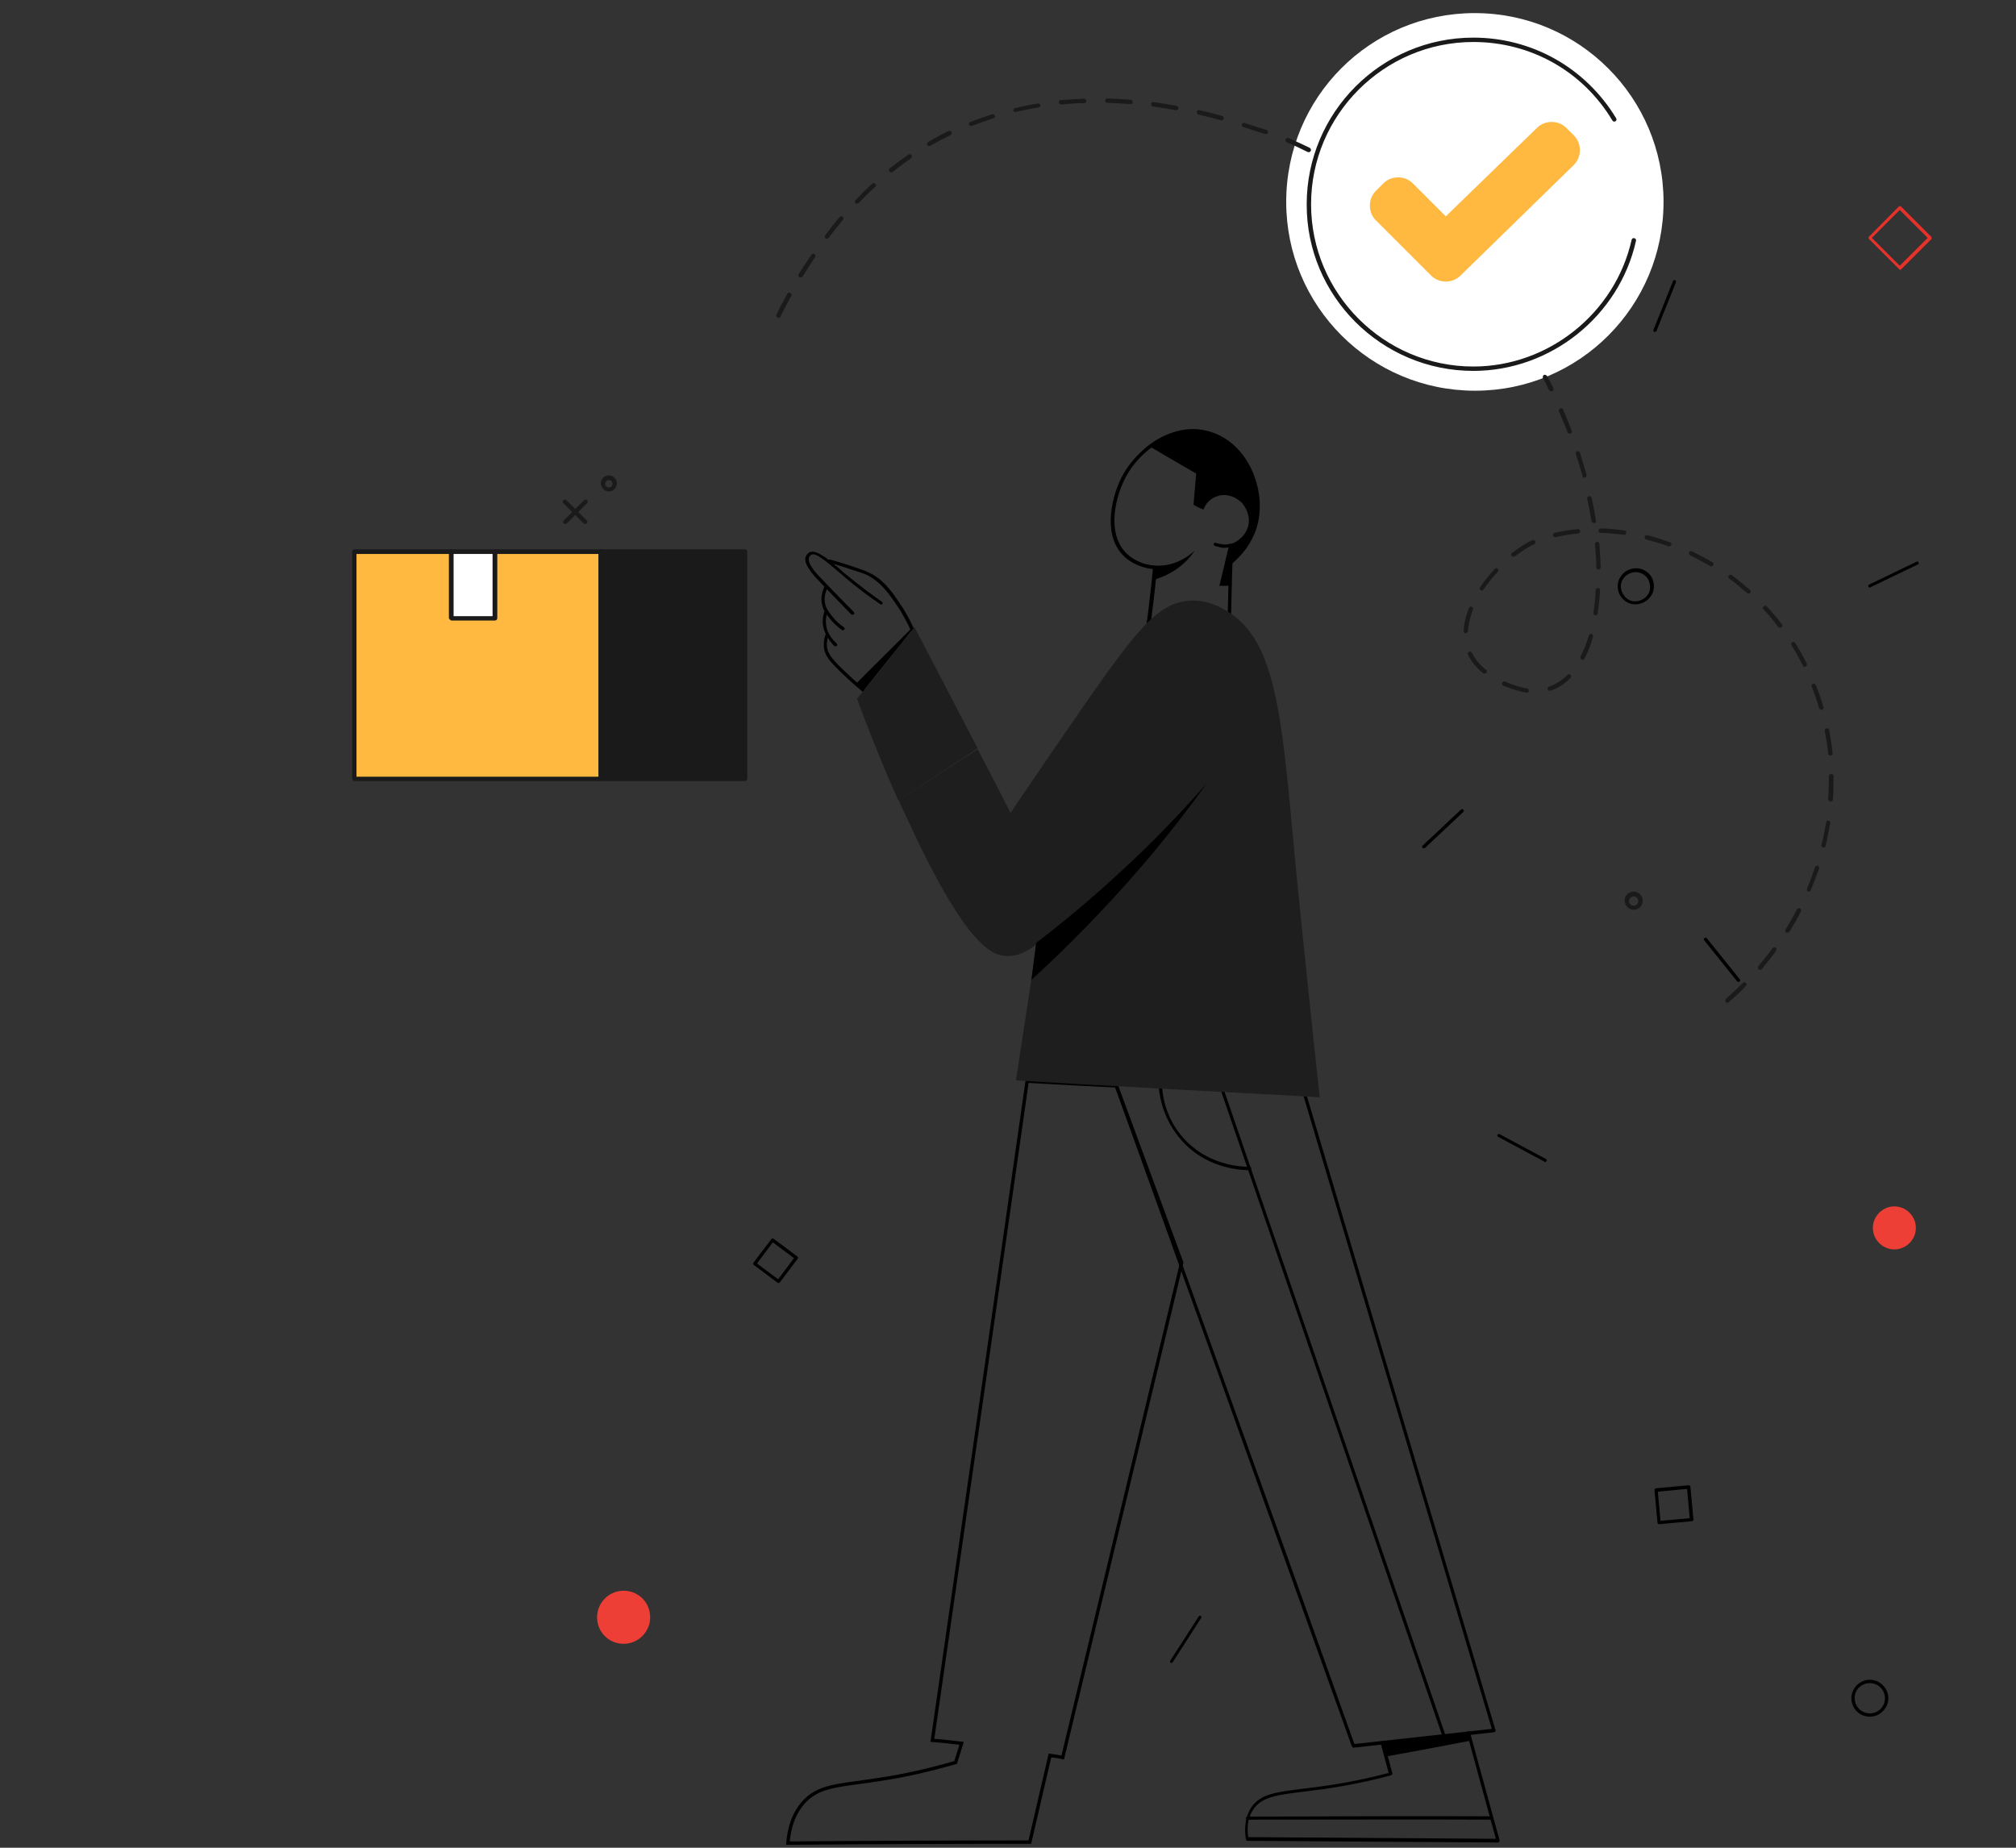 <?xml version="1.0" encoding="utf-8"?>
<!-- Generator: Adobe Illustrator 28.2.0, SVG Export Plug-In . SVG Version: 6.00 Build 0)  -->
<svg version="1.1" id="Layer_1" xmlns="http://www.w3.org/2000/svg" xmlns:xlink="http://www.w3.org/1999/xlink" x="0px" y="0px"
	 viewBox="0 0 600 550" style="enable-background:new 0 0 600 550;" xml:space="preserve">
<rect x="0" y="0" width="600" height="550" fill="#333333" stroke="none"/>
<style type="text/css">
	.st0{fill:#EE3F36;}
	.st1{fill:#E6322A;}
	.st2{fill:none;stroke:#000000;}
	.st3{fill:#1E1E1E;}
	.st4{fill:#FFB840;}
	.st5{fill:#1A1A1A;}
	.st6{fill:#FFFFFF;}
</style>
<g id="Bg-Elements" transform="translate(0.5 0.5)">
	<g id="background" transform="translate(0 12)">
		<g id="background_1_">
			<path id="Shape" d="M550.5,493c0-3,2.5-5.5,5.5-5.5s5.5,2.5,5.5,5.5s-2.5,5.5-5.5,5.5C552.9,498.5,550.5,496,550.5,493z
				 M551.5,493c0,2.5,2,4.5,4.5,4.5s4.5-2,4.5-4.5s-2-4.5-4.5-4.5S551.4,490.5,551.5,493z"/>
			<path id="Shape_00000080888926311952344540000010446972151395710852_" d="M483.8,166.8c-1.2-0.7-2.2-1.8-2.6-3.2l0,0
				c-0.4-1.4-0.3-2.9,0.4-4.1c0.7-1.2,1.8-2.2,3.2-2.6c2.9-0.9,5.9,0.7,6.7,3.5c0.4,1.4,0.3,2.9-0.4,4.1c-0.7,1.2-1.8,2.2-3.2,2.6
				c-0.6,0.2-1.1,0.3-1.6,0.3C485.4,167.4,484.6,167.2,483.8,166.8z M485,158c-1.1,0.4-2.1,1.1-2.6,2.1c-0.6,1-0.6,2.2-0.3,3.3l0,0
				c0.4,1.1,1.1,2,2.1,2.6s2.2,0.6,3.3,0.3c1.1-0.4,2.1-1.1,2.6-2.1c0.6-1,0.6-2.2,0.3-3.3c-0.5-1.9-2.2-3.1-4.1-3.1
				C485.9,157.8,485.5,157.9,485,158z"/>
			<path id="Oval" class="st0" d="M193,468.9c0-4.4-3.5-7.9-7.9-7.9s-7.9,3.6-7.9,7.9c0,4.4,3.5,7.9,7.9,7.9
				C189.4,476.8,193,473.3,193,468.9z"/>
			<path id="Oval_00000052811807424998778040000002649760104705460154_" class="st0" d="M569.7,353c0-3.5-2.9-6.4-6.4-6.4
				s-6.4,2.9-6.4,6.4s2.9,6.4,6.4,6.4S569.7,356.5,569.7,353z"/>
			<path id="Shape_00000088853367515869716620000010746476884362012831_" class="st1" d="M564.7,67.6l-9-9c0,0-0.1-0.2-0.1-0.3
				s0-0.2,0.1-0.3l8.9-9c0.2-0.2,0.5-0.2,0.7,0l9,9c0,0,0.1,0.2,0.1,0.3c0,0.2-0.1,0.3-0.1,0.4l-9,9c0,0-0.2,0.1-0.3,0.1
				C564.8,67.8,564.7,67.8,564.7,67.6z M564.9,50l-8.3,8.3l8.3,8.3l8.3-8.3L564.9,50z"/>
			<path id="Shape_00000101781632962149905020000009992787592024090527_" d="M492.8,440.7l-0.9-9.7c0-0.2,0.2-0.5,0.5-0.5l9.7-0.9
				c0.2,0,0.5,0.2,0.5,0.5l0.9,9.7c0,0,0,0.2-0.1,0.3c0,0.1-0.2,0.2-0.3,0.2l-9.8,0.9l0,0C493,441.2,492.8,441,492.8,440.7z
				 M501.6,430.7l-8.7,0.8l0.8,8.7l8.7-0.8L501.6,430.7z"/>
			<path id="Shape_00000065067167421209392450000002483963876869588885_" d="M230.9,369.3l-7.1-5.3c-0.2-0.1-0.2-0.4-0.1-0.6
				l5.4-7.1c0.1-0.2,0.4-0.2,0.6-0.1l7.1,5.3c0.1,0,0.2,0.2,0.2,0.3s0,0.3-0.1,0.4l-5.3,7c-0.1,0.1-0.2,0.2-0.4,0.2l0,0
				C231.1,369.4,230.9,369.4,230.9,369.3z M229.5,357.3l-4.7,6.3l6.3,4.7l4.7-6.3L229.5,357.3z"/>
			<path id="Path_00000069358862521652593980000012941106801623350166_" d="M516.5,279.6l-9.8-12.2c-0.2-0.2-0.1-0.5,0.1-0.7
				c0.2-0.2,0.5-0.1,0.7,0.1l9.8,12.2c0.2,0.2,0.1,0.5-0.1,0.7c-0.1,0-0.2,0.1-0.3,0.1C516.7,279.8,516.6,279.7,516.5,279.6z"/>
			<path id="Path_00000065069058084171367180000013389578258066582958_" d="M555.6,162.1c-0.1-0.2-0.1-0.5,0.2-0.6l14.1-6.8
				c0.2-0.1,0.5-0.1,0.6,0.2c0.1,0.2,0.1,0.5-0.2,0.6l-14.1,6.8c-0.1,0.1-0.1,0.1-0.2,0.1C555.8,162.4,555.6,162.4,555.6,162.1z"/>
			<path id="Path_00000039812732595074443620000001388287608912959411_" d="M491.9,86.3c-0.3-0.1-0.4-0.3-0.3-0.6l5.8-14.5
				c0.1-0.3,0.3-0.4,0.6-0.3c0.3,0.1,0.4,0.3,0.3,0.6L492.5,86c-0.1,0.2-0.3,0.3-0.5,0.3C491.9,86.3,491.8,86.3,491.9,86.3z"/>
			<path id="Path_00000075863958863991781430000014652680317644791484_" d="M417.9,24.6c-0.2-0.2-0.2-0.5,0-0.7l11.1-11
				c0.2-0.2,0.5-0.2,0.7,0c0.2,0.2,0.2,0.5,0,0.7l-11.1,11c0,0-0.2,0.1-0.3,0.1S418.1,24.6,417.9,24.6z"/>
			<path id="Path_00000164499897545349272280000005492808039206955697_" d="M422.9,239.9c-0.2-0.2-0.2-0.5,0-0.7l11.4-10.7
				c0.2-0.2,0.5-0.2,0.7,0c0.2,0.2,0.2,0.5,0,0.7l-11.4,10.7c0,0-0.2,0.1-0.3,0.1S423.1,240,422.9,239.9z"/>
			<path id="Path_00000183218802944171454640000013165113270476721084_" d="M347.9,482.4c-0.2-0.1-0.2-0.4-0.1-0.6l8.5-13.2
				c0.1-0.2,0.4-0.2,0.6-0.1c0.2,0.1,0.2,0.4,0.1,0.6l-8.5,13.2c-0.1,0.1-0.3,0.2-0.4,0.2C348.1,482.5,347.9,482.5,347.9,482.4z"/>
			<path id="Path_00000103231720585150018310000013483813687047967676_" d="M459.2,333.3l-13.8-7.4c-0.3-0.1-0.3-0.3-0.2-0.6
				c0.1-0.3,0.3-0.3,0.6-0.2l13.8,7.4c0.3,0.1,0.3,0.3,0.2,0.6c-0.2,0.2-0.3,0.3-0.5,0.3C459.2,333.4,459.1,333.4,459.2,333.3z"/>
		</g>
	</g>
	<g id="general_1_" transform="translate(128 0)">
		<g id="general">
			<g id="hand" transform="translate(174.918 163.368)">
				<path id="Path_00000027598145641287530770000006059520201188521348_" d="M-52.6,23.8c-1.7-1.1-3.1-2.5-4.3-4.1
					c-0.8-1.1-1.5-2-1.8-3.4c-0.6-2.1,0-4.1,0.6-5.4c0.1-0.3,0.3-0.4,0.6-0.3s0.4,0.3,0.3,0.6c-0.5,1.1-1.1,2.9-0.6,4.8
					c0.2,1.1,0.8,1.9,1.6,3c1.1,1.5,2.4,2.8,4,3.9c0.2,0.1,0.2,0.4,0.1,0.6C-52.2,23.6-52.4,23.7-52.6,23.8
					C-52.6,23.7-52.7,23.7-52.6,23.8z"/>
				<path id="Path_00000088103149790740226070000006241707695270724005_" d="M-55,28.5c-0.6-0.5-1-1.1-1.5-1.7
					c-0.6-0.9-1.5-2.2-1.9-4.1c-0.4-1.9,0-3.6,0.4-4.7c0.1-0.2,0.3-0.4,0.6-0.3c0.2,0.1,0.4,0.3,0.3,0.6c-0.4,1-0.7,2.5-0.4,4.2
					c0.3,1.7,1.1,2.9,1.7,3.7c0.4,0.5,0.9,1,1.4,1.5c0.2,0.2,0.2,0.5,0,0.7c0,0-0.2,0.1-0.3,0.1C-54.8,28.5-54.9,28.4-55,28.5z"/>
				<path id="Path_00000068637195505115729850000010269243914777334187_" d="M-46.6,42.1c-2.8-2.3-5.5-4.8-8-7.3
					c-1.9-2-3.3-3.5-3.6-5.9c-0.1-1.3,0-2.6,0.5-3.9c0.1-0.3,0.3-0.4,0.6-0.3s0.4,0.3,0.3,0.6c-0.5,1.1-0.6,2.3-0.5,3.4
					c0.3,2.1,1.6,3.5,3.3,5.3c2.5,2.5,5.1,4.9,7.9,7.2c0.2,0.2,0.3,0.5,0.1,0.7c-0.1,0.1-0.3,0.2-0.4,0.2
					C-46.5,42.1-46.6,42.1-46.6,42.1z"/>
				<path id="Path_00000169552527567608412460000007288180490528075944_" d="M-50.1,19c-2.8-2.9-5.6-5.8-8.3-8.6
					c-0.6-0.6-1.2-1.3-1.8-1.9l-0.1-0.1l-0.1-0.1c-1.7-1.9-4-4.7-3.2-6.5c0.3-0.7,0.7-1,1-1.2c1.2-0.7,2.8,0.2,4.1,1
					c0.6,0.3,1.3,0.9,2.1,1.5c0.9,0.7,1.9,1.6,2.9,2.4c0.7,0.7,1.4,1.3,2.2,1.9c3.3,2.7,6.8,5.4,10.4,7.9c0.2,0.1,0.2,0.4,0.1,0.6
					c-0.1,0.2-0.4,0.2-0.6,0.1c-3.7-2.5-7.2-5.2-10.4-7.9c-0.8-0.7-1.5-1.3-2.2-1.9c-1.1-0.9-2-1.7-2.9-2.4c-0.8-0.7-1.4-1.1-2-1.5
					c-1.5-1.1-2.5-1.4-3.1-1c-0.1,0.1-0.5,0.3-0.6,0.7c-0.5,1.1,0.5,3.1,3,5.7l0.1,0.1l0.1,0.1c0.6,0.6,1.2,1.3,1.8,1.9
					c2.7,2.8,5.5,5.7,8.3,8.5c0.2,0.2,0.2,0.5,0,0.7c0,0-0.2,0.1-0.3,0.1S-49.9,19.1-50.1,19z"/>
				<path id="Path_00000031920463229229758090000001289589608787989907_" d="M-32.4,23.7c-0.9-2.1-2-4-3.1-5.9
					c-2.8-4.2-5.6-8.6-10.3-10.7c-0.8-0.3-2.1-0.8-4.7-1.6c-2-0.7-4.1-1.3-6.1-1.9C-56.8,3.5-57,3.3-56.9,3c0.1-0.2,0.3-0.4,0.6-0.3
					c2.1,0.6,4.1,1.2,6.2,1.9c2.6,0.9,3.9,1.3,4.7,1.7c5.2,2.2,8,6.7,10.8,11c1.2,1.9,2.2,3.9,3.2,6c0,0.2,0,0.5-0.3,0.6
					c-0.1,0.1-0.1,0.1-0.2,0.1S-32.2,23.9-32.4,23.7z"/>
				<path id="Path_00000106135029682289971850000016150532092977171635_" d="M-31.9,23.6c-4.8,6-9.6,12-14.5,18.1
					c-0.8-0.6-1.5-1.4-2.3-2c5.5-5.6,11.1-11,16.6-16.6C-32,23.2-32,23.4-31.9,23.6z"/>
			</g>
			<g id="legs" transform="translate(1.296 320.925)">
				<path id="Path_00000176045067282404220170000009261609813563126702_" d="M272.5,198.3c-13.4-37.3-27-75.3-40.4-112.7
					C222.1,57.9,212,29.7,202,2c-0.1-0.2,0-0.5,0.3-0.6c0.2-0.1,0.5,0,0.6,0.3c10,27.7,20.1,55.8,30.1,83.6
					c13.4,37.3,27,75.1,40.3,112.4l40.9-4.5L258,4.3c-0.1-0.3,0-0.5,0.3-0.6c0.3-0.1,0.5,0,0.6,0.3l56.4,189.6c0,0.1,0,0.3-0.1,0.4
					c0,0.1-0.2,0.2-0.3,0.2l-41.9,4.6l0,0C272.8,198.8,272.7,198.6,272.5,198.3z"/>
				<path id="Path_00000033356747757965290450000017054890405425935268_" d="M299.3,194.8L233.7,3.6c-0.1-0.2,0-0.5,0.3-0.6
					c0.2,0,0.6,0.1,0.6,0.4l65.6,191.1c0.1,0.2,0,0.5-0.3,0.6c0,0,0,0-0.1,0C299.6,195.1,299.4,194.9,299.3,194.8z"/>
				<path id="Path_00000176734202694984814430000012681895422674424756_" class="st2" d="M176.7,226.9c2-8.6,4-17.2,6-25.8
					c1.5,0.2,2.9,0.4,3.8,0.6c11.8-49.1,23.6-98.2,35.4-147.3L202.5,1.8c-8.9-0.4-17.7-0.9-26.6-1.4
					c-9.3,65.4-18.8,130.8-28.2,196.2c1.5,0.1,4.7,0.4,8.7,0.9c-0.6,2-1.2,3.8-1.8,5.7c-8.7,2.5-15.9,4-21.1,4.8
					c-12.7,2.1-18.8,1.7-23.6,6.5c-3.8,3.8-4.9,8.9-5.2,12.7C128.7,227,152.7,226.9,176.7,226.9z"/>
				<path id="Path_00000111873736623784383500000000603635342800313474_" d="M221.6,17.7c-4.9-5.6-6.2-12-6.5-15.3
					c0-0.2,0.2-0.5,0.5-0.5c0.2,0,0.5,0.2,0.5,0.5c0.2,3.2,1.4,9.4,6.2,14.8c7.1,8.1,16.9,8.7,19.8,8.7c0.3,0,0.5,0.2,0.5,0.5
					s-0.2,0.5-0.5,0.5C239.2,26.9,228.9,26.3,221.6,17.7z"/>
			</g>
			<g id="head" transform="translate(71.911 126.562)">
				<path id="hair" d="M141.9,5.9c4.7-3.6,10.7-6,17.2-4.4c11.3,2.9,16.9,16.1,14.8,26.3c-1.3,6.6-5.6,10.8-7.7,12.5
					c-0.1,2.4-0.1,4.7-0.2,7h-3.5c0.5-2.1,1-4.1,1.5-6.2c0.4-1.8,1-4.4,1.5-6.2c0.3,0,0.6-0.1,1.1-0.3c1.6-0.7,3.5-2.2,4.3-4.5
					c1.4-4-1.5-7.3-1.8-7.6c-0.2-0.1-0.5-0.4-1-0.8c-0.1-0.1-0.2-0.1-0.3-0.2c-2.1-1.4-4.3-1.2-4.3-1.2c-2.3,0.2-3.7,1.4-4,1.7
					c-1.1,1-1.5,2-1.7,2.6c-0.3,0-2.9-1.2-3-1.5c0.3-3.1,0.5-6.1,0.8-9.2C155.6,13.9,146.9,8.9,141.9,5.9z"/>
				<path id="Path_00000158718045612095668140000017444797506114413190_" d="M163,35.9c-0.6-0.1-1.3-0.3-1.9-0.5
					c-0.2-0.1-0.4-0.3-0.3-0.6c0.1-0.2,0.3-0.4,0.6-0.3c0.5,0.2,1.1,0.3,1.7,0.4c0.9,0.2,1.8,0.1,2.6-0.1c0.3-0.1,0.5,0.1,0.6,0.4
					c0.1,0.3-0.1,0.5-0.4,0.6c-0.6,0.1-1.4,0.2-2,0.2C163.6,36,163.3,36,163,35.9z"/>
				<g id="face">
					<path id="Path_00000021086696565307627980000009947353181438783623_" d="M141.3,58.7c-0.3-0.1-0.5-0.3-0.4-0.6
						c0-0.1,0-0.3,0.1-0.6v-0.1c0.4-2.5,0.9-7.9,1.4-11.9c0.1-1.2,0.2-2.4,0.3-3.2c-0.7,0-1.3-0.2-1.9-0.3c-2.9-0.7-5.3-2-7-3.8
						c-6.3-6.5-3.2-18.4,0.2-24.3c1.8-3.1,4.4-6,7.3-8.3c2.7-2.1,5.6-3.5,8.5-4.3c3.1-0.8,6.1-0.9,9.1-0.1
						c11.6,2.9,17.3,16.4,15.2,26.8c-1.2,6-4.8,10.1-7.7,12.6c-0.1,1.6-0.2,5.4-0.2,6.8c-0.1,1.9-0.1,5.7-0.2,8v0.8
						c0,0.3-0.2,0.5-0.5,0.5s-0.5-0.2-0.5-0.5v-0.8c0.1-2.4,0.1-6.1,0.2-8c0.1-1.4,0.1-5.6,0.2-7c0-0.2,0.1-0.3,0.2-0.4
						c2.8-2.4,6.4-6.5,7.6-12.3c2-9.9-3.4-22.8-14.3-25.7c-2.8-0.7-5.7-0.7-8.6,0.1c-2.9,0.8-5.6,2.1-8.2,4.2c-2.9,2.2-5.4,5-7.1,8
						c-3.3,5.7-6.3,17-0.3,23.2c1.6,1.6,3.8,2.9,6.5,3.5c0.7,0.2,1.5,0.3,2.3,0.4c0.3,0,0.5,0.2,0.5,0.5c-0.1,0.8-0.2,2.2-0.4,3.7
						c-0.4,4-1.1,9.4-1.4,11.9v0.1c0,0.2-0.1,0.5-0.1,0.7s-0.2,0.4-0.5,0.4C141.6,58.7,141.6,58.7,141.3,58.7z"/>
					<path id="Path_00000101783842599205340120000000314749928459360659_" d="M141.1,41c1.1,0.2,2.4,0.4,3.8,0.3
						c5.2-0.2,8.9-3.2,10.3-4.5c-0.9,1.3-2,2.7-3.6,4.1c-3,2.6-6.2,3.9-8.5,4.6c0.2-1.6,0.3-2.9,0.4-3.7c-0.8-0.1-1.6-0.3-2.3-0.4
						C141.1,41.3,141.1,41.1,141.1,41z"/>
				</g>
			</g>
			<g id="shoe" transform="translate(0 514.643)">
				<path id="Path_00000105385878297104546950000003974572318043634828_" d="M317.3,33.3l-74.5-0.5c-0.2,0-0.4-0.1-0.5-0.4
					c-0.6-4,0-7.2,1.7-9.7c2.8-3.9,7.4-4.4,15.2-5.4c1.8-0.2,3.9-0.5,6.2-0.8c6.5-0.9,12.9-2.2,19.4-3.9l-2.4-8.9
					c0-0.3,0.1-0.5,0.4-0.6c0.3-0.1,0.5,0,0.6,0.3l2.5,9.3c0,0.1,0,0.3-0.1,0.4c0,0.1-0.2,0.1-0.3,0.2c-6.7,1.8-13.2,3.1-20,4.1
					c-2.2,0.3-4.3,0.5-6.2,0.8c-7.5,0.9-12.1,1.5-14.6,5c-1.6,2.1-2.2,4.9-1.7,8.5l73.7,0.5l-2.5-9.1c-2-7.4-4.1-14.9-6.1-22.3
					c-0.1-0.3,0-0.5,0.3-0.6c0.3-0.1,0.5,0.1,0.6,0.3c2,7.5,4.1,14.9,6.1,22.3l2.7,9.8c0,0.2,0,0.4-0.1,0.5
					C317.6,33.2,317.4,33.3,317.3,33.3L317.3,33.3z"/>
				<path id="Path_00000072265002978134386850000009708688922802261661_" d="M242.3,26.1c0-0.3,0.2-0.5,0.5-0.5
					c19.7-0.1,55.2-0.2,72.6-0.1l0,0v1c-17.3-0.1-52.9,0-72.6,0l0,0C242.5,26.5,242.3,26.4,242.3,26.1z"/>
				<path id="Path_00000092449687346131501900000006589106519279802287_" d="M308.6,1c-8.7,0.8-17.2,1.7-25.8,2.6
					c0.4,1.3,0.8,2.7,1.2,4.1c8.4-1.5,16.8-3.1,25.1-4.7C308.9,2.3,308.7,1.6,308.6,1z"/>
			</g>
			<g id="tshirt" transform="translate(53.771 177.574)">
				<path id="Path_00000081614571333413998200000000026156972354826385_" class="st3" d="M108.7,44.9c3.3,6.3,6.6,12.7,9.8,19
					c4.2-6.3,9.5-14,15.5-22.8c1.6-2.4,3.4-4.8,5.1-7.4c9.3-13.4,15.5-22,20.8-27.1c2.5-2.3,4.7-3.8,7-4.8c1.7-0.7,3.4-1,5.2-1.1
					c5.1-0.2,9,2,10.9,3.2c0.3,0.2,0.5,0.3,0.8,0.5c15.1,9.9,15.7,36.1,20.2,82.1c1.3,12.6,3.5,34.3,6.5,62.1
					c-1.3-0.2-2.8-0.2-4.2-0.3c-7.9-0.5-15.8-0.8-23.8-1.3c-10.3-0.5-20.7-1.1-31-1.7c-8.4-0.4-16.6-0.9-25-1.4l-3.2-0.2
					c-1.1-0.1-2.2-0.1-3.2-0.2c2.1-13.5,4.1-27.1,6.2-40.6c-2,1.7-5.1,3.7-8.9,3.6c-4.7-0.1-12.5-3.4-30.1-41.8
					c-0.7-1.4-1.4-3-2.1-4.6"/>
				<path id="Path_00000163785673472089114700000005982335461689197719_" class="st3" d="M85.1,60.2c-3.6-8-7.9-18.3-12.3-30.3
					c2.5-3,5-6.1,7.5-9.2c3.3-4.1,6.4-8.1,9.6-12.1c4.2,8,8.4,16.1,12.6,24.2c2.1,4,4.1,7.9,6.2,11.9"/>
				<path id="Path_00000058577014509504962760000014188137763256113566_" d="M150.7,81.9c-8.5,7.9-16.8,14.7-24.6,20.7
					c-0.5,3.6-0.9,7.3-1.4,11c10.4-9.5,21.6-20.8,32.8-33.8c7.3-8.5,13.7-16.8,19.4-24.7C169.4,63.6,160.8,72.7,150.7,81.9z"/>
			</g>
		</g>
	</g>
	<g>
		<rect x="105" y="163.7" class="st4" width="73.6" height="67.3"/>
		<rect x="177.6" y="163.7" class="st5" width="43.6" height="67.6"/>
		<rect x="134" y="163.7" class="st6" width="12.9" height="19.8"/>
		<g>
			<g>
				<path class="st5" d="M173.2,155.3l-6-6c-0.3-0.2-0.3-0.6,0-0.9c0.2-0.3,0.6-0.3,0.9,0l6,6c0.3,0.2,0.3,0.6,0,0.9
					c-0.2,0.1-0.3,0.2-0.5,0.2C173.5,155.5,173.3,155.4,173.2,155.3z"/>
			</g>
			<g>
				<path class="st5" d="M167.3,155.3c-0.3-0.2-0.3-0.6,0-0.9l6-6c0.2-0.3,0.6-0.3,0.9,0c0.3,0.2,0.3,0.6,0,0.9l-6,6
					c-0.2,0.1-0.3,0.2-0.5,0.2C167.5,155.5,167.3,155.4,167.3,155.3z"/>
			</g>
			<g>
				<path class="st5" d="M178.3,143.4c0-1.3,1.1-2.4,2.4-2.4s2.4,1.1,2.4,2.4c0,1.3-1.1,2.4-2.4,2.4S178.4,144.7,178.3,143.4z
					 M179.6,143.5c0,0.6,0.5,1.1,1.1,1.1s1.1-0.5,1.1-1.1s-0.5-1.1-1.1-1.1C180.1,142.4,179.7,142.8,179.6,143.5z"/>
			</g>
		</g>
		<g>
			<path class="st5" d="M104.3,231.3v-67.6c0-0.4,0.3-0.7,0.7-0.7h116.2c0.4,0,0.7,0.3,0.7,0.7v67.6c0,0.4-0.3,0.7-0.7,0.7H105
				C104.6,232,104.4,231.7,104.3,231.3z M220.5,164.4H105.6v66.3h114.9V164.4z"/>
		</g>
		<g>
			<path class="st5" d="M177.9,231v-67.4c0-0.4,0.3-0.7,0.7-0.7c0.4,0,0.7,0.3,0.7,0.7V231c0,0.4-0.3,0.7-0.7,0.7
				C178.2,231.7,177.9,231.5,177.9,231z"/>
		</g>
		<g>
			<path class="st5" d="M133.1,183.5v-19.8c0-0.4,0.3-0.7,0.7-0.7c0.4,0,0.7,0.3,0.7,0.7v19.2h11.6v-19.2c0-0.4,0.3-0.7,0.7-0.7
				s0.7,0.3,0.7,0.7v19.8c0,0.4-0.3,0.7-0.7,0.7h-12.9C133.6,184.2,133.3,183.9,133.1,183.5z"/>
		</g>
		<g>
			<path class="st6" d="M438.4,3.4c31.1,0,56.2,25.2,56.2,56.2s-25,56.2-56.1,56.2s-56.2-25.2-56.2-56.2
				C382.3,28.5,407.3,3.4,438.4,3.4z"/>
			<path class="st4" d="M419.7,54.4c-2.3-2.3-6-2.3-8.2,0l-2.2,2.2c-2.3,2.3-2.3,6,0,8.2l16.4,16.4c2.3,2.3,6,2.3,8.2,0l33.7-32.9
				c2.3-2.3,2.3-6,0-8.2l-2.2-2.2c-2.3-2.3-6-2.3-8.2,0l-27.4,26.6L419.7,54.4z"/>
			<g>
				<g>
					<path class="st5" d="M483,267.6c0-1.5,1.2-2.7,2.7-2.7s2.7,1.2,2.7,2.7s-1.2,2.7-2.7,2.7C484.3,270.3,483.1,269.1,483,267.6z
						 M484.3,267.7c0,0.8,0.7,1.4,1.4,1.4c0.8,0,1.4-0.7,1.4-1.4c0-0.8-0.7-1.4-1.4-1.4C485,266.3,484.4,266.9,484.3,267.7z"/>
				</g>
			</g>
			<g>
				<g>
					<g>
						<g>
							<path class="st5" d="M388.4,60.3c0-27.3,22.2-49.6,49.6-49.6c17.5,0,33.4,9,42.5,24c0.2,0.3,0.1,0.7-0.2,0.9
								c-0.3,0.2-0.7,0.1-0.9-0.2C470.6,20.7,455.1,12,438,12c-26.6,0-48.3,21.7-48.3,48.3s21.7,48.3,48.3,48.3
								c22.4,0,42.2-15.9,47.1-37.7c0.1-0.4,0.4-0.6,0.8-0.5c0.4,0.1,0.6,0.4,0.5,0.8c-5,22.4-25.4,38.7-48.4,38.7
								C410.6,109.9,388.3,87.6,388.4,60.3z"/>
						</g>
					</g>
				</g>
			</g>
			<g>
				<path class="st4" d="M429.8,83.3c-1.7,0-3.2-0.6-4.4-1.8L409,65.1c-1.2-1.2-1.8-2.7-1.8-4.4s0.6-3.2,1.8-4.4l2.2-2.2
					c1.2-1.2,2.7-1.8,4.4-1.8s3.2,0.6,4.4,1.8l9.8,9.8l27.1-26.3c1.2-1.2,2.7-1.8,4.4-1.8c1.7,0,3.2,0.6,4.4,1.8l2.2,2.2
					c2.4,2.4,2.4,6.4,0,8.8l-33.7,32.9C433,82.7,431.4,83.3,429.8,83.3z M415.6,53.1c-1.4,0-2.8,0.6-3.8,1.6l-2.2,2.2
					c-1,1-1.6,2.4-1.6,3.8c0,1.4,0.6,2.8,1.6,3.8L425.9,81c1,1,2.4,1.6,3.8,1.6s2.8-0.6,3.8-1.6l33.8-33c2.1-2.1,2.1-5.5,0-7.7
					l-2.2-2.2c-1-1-2.4-1.6-3.8-1.6s-2.8,0.6-3.8,1.6l-27.4,26.6c-0.2,0.2-0.4,0.2-0.6,0l-10-10C418.4,53.6,417.1,53.1,415.6,53.1z"
					/>
			</g>
			<g>
				<path class="st5" d="M230.9,94c-0.3-0.2-0.5-0.6-0.3-0.9c1-2.1,2.1-4.1,3.2-6.1c0.2-0.4,0.6-0.5,0.9-0.3
					c0.4,0.2,0.5,0.6,0.3,0.9c-1.1,2-2.2,4-3.2,6.1c-0.1,0.3-0.4,0.4-0.6,0.4C231.1,94.1,231,94.1,230.9,94z M237.4,82
					c-0.3-0.2-0.4-0.6-0.2-0.9c1.3-2,2.5-3.9,3.8-5.8c0.2-0.3,0.6-0.4,0.9-0.2c0.3,0.2,0.4,0.6,0.2,0.9c-1.2,1.9-2.5,3.8-3.7,5.8
					c-0.2,0.2-0.4,0.3-0.6,0.3C237.7,82.1,237.6,82,237.4,82z M245.2,70.4c-0.3-0.2-0.3-0.6-0.1-0.9c1.4-1.8,2.8-3.7,4.3-5.4
					c0.2-0.3,0.6-0.3,0.9-0.1c0.3,0.2,0.3,0.6,0.1,0.9c-1.5,1.8-2.9,3.6-4.3,5.4c-0.1,0.2-0.3,0.3-0.5,0.3
					C245.5,70.6,245.3,70.6,245.2,70.4z M254.1,60c-0.2-0.2-0.2-0.6,0-0.9c1.6-1.7,3.3-3.4,5-4.9c0.2-0.3,0.7-0.3,0.9,0
					c0.3,0.2,0.3,0.7,0,0.9c-1.7,1.5-3.3,3.1-4.9,4.8c-0.2,0.1-0.3,0.2-0.5,0.2S254.2,60.1,254.1,60z M264.2,50.5
					c-0.2-0.3-0.2-0.7,0.1-0.9c1.8-1.4,3.7-2.8,5.6-4.1c0.3-0.2,0.7-0.1,0.9,0.2c0.2,0.3,0.1,0.7-0.2,0.9c-1.8,1.3-3.7,2.7-5.5,4.1
					c-0.1,0.1-0.3,0.1-0.4,0.1C264.6,50.8,264.4,50.8,264.2,50.5z M388.6,44.7c-2-1-4.1-2-6.2-2.9c-0.3-0.2-0.4-0.6-0.3-0.9
					c0.2-0.3,0.6-0.4,0.9-0.3c2.1,0.9,4.2,1.9,6.3,2.9c0.3,0.2,0.5,0.6,0.3,0.9c-0.1,0.3-0.4,0.4-0.6,0.4
					C388.9,44.8,388.8,44.8,388.6,44.7z M275.5,42.7c-0.2-0.3-0.1-0.7,0.2-0.9c2-1.2,4-2.3,6.1-3.3c0.4-0.2,0.7,0,0.9,0.3
					c0.2,0.4,0,0.7-0.3,0.9c-2,1-4,2-6,3.2c-0.1,0.1-0.2,0.1-0.3,0.1C275.9,43,275.7,42.9,275.5,42.7z M376.1,39.4l-1-0.3
					c-1.9-0.6-3.8-1.2-5.6-1.8c-0.3-0.1-0.5-0.5-0.4-0.8c0.1-0.3,0.4-0.5,0.8-0.4c1.9,0.6,3.7,1.2,5.6,1.8l1,0.3
					c0.3,0.1,0.5,0.5,0.4,0.8c-0.1,0.2-0.3,0.4-0.6,0.4C376.2,39.4,376.2,39.4,376.1,39.4z M287.9,36.6c-0.1-0.3,0.1-0.7,0.4-0.8
					c2.1-0.8,4.3-1.6,6.5-2.3c0.3-0.1,0.7,0.1,0.8,0.4s-0.1,0.7-0.4,0.8c-2.2,0.7-4.4,1.5-6.5,2.3c0,0-0.1,0-0.2,0
					C288.2,37,288,36.8,287.9,36.6z M362.9,35.3c-2.2-0.6-4.5-1.2-6.7-1.7c-0.4-0.1-0.6-0.4-0.5-0.8s0.5-0.6,0.8-0.5
					c2.2,0.5,4.5,1.1,6.7,1.7c0.4,0.1,0.6,0.5,0.5,0.8c0,0.3-0.3,0.5-0.6,0.5C363.1,35.3,363,35.3,362.9,35.3z M301.1,32.5
					c-0.1-0.4,0.2-0.7,0.5-0.8c2.2-0.6,4.5-1,6.8-1.4c0.3-0.1,0.6,0.1,0.7,0.5c0.1,0.3-0.1,0.6-0.5,0.7c-2.2,0.3-4.5,0.8-6.7,1.3
					c-0.1,0-0.2,0-0.2,0C301.4,32.8,301.1,32.6,301.1,32.5z M349.5,32.3c-2.3-0.4-4.6-0.8-6.8-1.1c-0.4,0-0.6-0.3-0.6-0.7
					s0.3-0.6,0.7-0.6c2.3,0.3,4.6,0.7,6.9,1.1c0.3,0.1,0.6,0.4,0.5,0.8C350.2,32.1,349.9,32.3,349.5,32.3
					C349.6,32.3,349.6,32.3,349.5,32.3z M314.6,30c0-0.3,0.2-0.7,0.6-0.7c2.2-0.2,4.6-0.3,6.9-0.4c0.4,0,0.7,0.2,0.7,0.6
					c0,0.4-0.2,0.7-0.6,0.7c-2.3,0-4.6,0.2-6.9,0.4C314.9,30.6,314.7,30.3,314.6,30z M336,30.5c-2.4-0.2-4.7-0.3-7-0.4
					c-0.3,0-0.6-0.3-0.6-0.7c0-0.3,0.3-0.6,0.7-0.6c2.2,0.1,4.6,0.2,6.9,0.4c0.4,0,0.6,0.3,0.6,0.7C336.6,30.2,336.3,30.5,336,30.5
					C335.9,30.5,335.9,30.5,336,30.5z"/>
			</g>
			<g>
				<path class="st5" d="M513.1,297.7c-0.2-0.3-0.2-0.7,0.1-0.9c1.7-1.5,3.4-3.1,5-4.7c0.2-0.3,0.6-0.3,0.9,0c0.3,0.2,0.3,0.6,0,0.9
					c-1.6,1.7-3.3,3.3-5.1,4.8c-0.1,0.1-0.2,0.2-0.4,0.2S513.2,298,513.1,297.7z M522.9,288c-0.3-0.2-0.3-0.6-0.1-0.9
					c1.5-1.8,3-3.6,4.3-5.4c0.2-0.2,0.6-0.3,0.9-0.1c0.2,0.2,0.3,0.6,0.1,0.9c-1.3,1.9-2.8,3.7-4.3,5.5c-0.1,0.1-0.3,0.2-0.5,0.2
					C523.2,288.2,523,288.2,522.9,288z M531.1,277.1c-0.3-0.2-0.4-0.6-0.2-0.9c1.2-2,2.4-4,3.4-6c0.2-0.3,0.6-0.5,0.9-0.3
					c0.3,0.2,0.5,0.6,0.3,0.9c-1,2-2.2,4-3.4,6c-0.2,0.2-0.4,0.3-0.6,0.3S531.2,277.1,531.1,277.1z M537.6,264.9
					c-0.3-0.2-0.4-0.6-0.3-0.9c0.9-2.1,1.7-4.3,2.4-6.4c0.1-0.3,0.5-0.5,0.8-0.4c0.3,0.1,0.5,0.5,0.4,0.8c-0.8,2.2-1.6,4.4-2.5,6.5
					c-0.1,0.3-0.3,0.4-0.6,0.4C537.7,264.9,537.7,264.8,537.6,264.9z M542.1,251.8c-0.4-0.1-0.6-0.5-0.5-0.8c0.6-2.2,1-4.5,1.4-6.7
					c0-0.3,0.3-0.6,0.7-0.5c0.3,0,0.6,0.3,0.5,0.7c-0.4,2.3-0.8,4.5-1.4,6.8c0,0.3-0.3,0.5-0.6,0.5
					C542.2,251.8,542.1,251.8,542.1,251.8z M544.4,238.1c-0.4,0-0.7-0.3-0.8-0.6c0.1-2,0.2-4,0.2-6v-0.9c0-0.4,0.3-0.7,0.7-0.7
					c0.4,0,0.7,0.2,0.7,0.6v0.9c0,2,0,4.1-0.2,6.1C545,237.8,544.7,238.1,544.4,238.1L544.4,238.1z M543.6,223.9
					c-0.2-2.3-0.6-4.6-1-6.8c-0.1-0.4,0.1-0.7,0.5-0.8c0.4-0.1,0.7,0.1,0.8,0.5c0.4,2.3,0.8,4.6,1,6.9c0.1,0.3-0.2,0.7-0.6,0.7
					S543.7,224.1,543.6,223.9z M540.9,210.3c-0.6-2.2-1.4-4.4-2.2-6.5c-0.1-0.3,0.1-0.7,0.4-0.8s0.7,0.1,0.8,0.4
					c0.9,2.2,1.7,4.4,2.3,6.6c0.1,0.3-0.1,0.7-0.4,0.8c-0.1,0-0.1,0-0.2,0C541.4,210.8,541.1,210.6,540.9,210.3z M453.9,205.7
					c-2.2-0.4-4.5-1.1-7-2.1c-0.3-0.2-0.5-0.6-0.3-0.9c0.2-0.3,0.6-0.5,0.9-0.3c2.2,1,4.4,1.7,6.4,2c0.4,0,0.6,0.3,0.6,0.7
					C454.5,205.5,454.2,205.7,453.9,205.7C453.9,205.7,453.8,205.6,453.9,205.7z M460.1,204.7c-0.1-0.3,0.1-0.7,0.4-0.8
					c2-0.7,3.9-1.9,5.5-3.5c0.2-0.3,0.6-0.3,0.9,0c0.3,0.2,0.3,0.6,0,0.9c-1.7,1.8-3.8,3.1-6,3.8c-0.1,0-0.1,0-0.2,0
					C460.4,205.1,460.2,205,460.1,204.7z M440.9,199.9c-2-1.6-3.5-3.5-4.5-5.5c-0.2-0.4,0-0.7,0.3-0.9s0.7,0,0.9,0.3
					c0.9,1.9,2.3,3.6,4.2,5.1c0.3,0.2,0.3,0.6,0.1,0.9c-0.1,0.1-0.3,0.2-0.5,0.2C441.3,200,441.2,200,440.9,199.9z M536.1,197.6
					c-1.1-2.1-2.2-4.1-3.4-6c-0.2-0.3-0.1-0.7,0.2-0.9c0.3-0.2,0.7-0.1,0.9,0.2c1.2,2,2.4,4,3.4,6.1c0.2,0.3,0,0.7-0.3,0.9
					c-0.1,0.1-0.2,0.1-0.3,0.1C536.3,198,536.1,197.9,536.1,197.6z M470.2,195.8c-0.3-0.2-0.5-0.6-0.3-0.9c1-1.9,1.8-4,2.5-6.3
					c0.1-0.3,0.5-0.5,0.8-0.4c0.3,0.1,0.5,0.5,0.4,0.8c-0.6,2.4-1.5,4.6-2.5,6.5c-0.1,0.3-0.4,0.4-0.6,0.4
					C470.4,195.9,470.3,195.9,470.2,195.8z M435.7,188c-0.4,0-0.6-0.3-0.6-0.6c0.1-2.2,0.6-4.5,1.6-6.9c0.1-0.4,0.5-0.5,0.8-0.4
					c0.4,0.1,0.5,0.5,0.4,0.8c-0.9,2.3-1.4,4.5-1.5,6.5C436.3,187.7,436,188,435.7,188L435.7,188z M528.8,186.2
					c-0.5-0.6-0.9-1.2-1.4-1.8c-0.9-1.2-2-2.4-3-3.5c-0.3-0.2-0.3-0.7,0-0.9c0.2-0.3,0.7-0.3,0.9,0c1.1,1.1,2.1,2.3,3.1,3.5
					c0.5,0.6,0.9,1.2,1.4,1.8c0.2,0.3,0.2,0.7-0.1,0.9c-0.1,0.1-0.3,0.1-0.4,0.1C529.1,186.3,528.9,186.2,528.8,186.2z M474.4,182.7
					c-0.4,0-0.7-0.4-0.7-0.8c0.4-2.1,0.6-4.4,0.7-6.8c0-0.3,0.4-0.6,0.7-0.6c0.3,0,0.6,0.3,0.6,0.7c-0.1,2.4-0.4,4.7-0.7,6.9
					C475,182.5,474.7,182.7,474.4,182.7L474.4,182.7z M519.4,176c-1.7-1.5-3.4-3-5.3-4.3c-0.2-0.2-0.3-0.6-0.1-0.9
					c0.2-0.2,0.6-0.3,0.9-0.1c1.9,1.4,3.7,2.9,5.4,4.4c0.3,0.2,0.3,0.6,0.1,0.9c-0.1,0.1-0.3,0.2-0.5,0.2
					C519.8,176.2,519.6,176.1,519.4,176z M440.2,175.2c-0.3-0.2-0.4-0.6-0.2-0.9c1.3-1.9,2.7-3.7,4.4-5.5c0.2-0.2,0.6-0.2,0.9,0
					c0.2,0.2,0.2,0.6,0,0.9c-1.6,1.7-3.1,3.5-4.3,5.3c-0.1,0.2-0.3,0.3-0.5,0.3C440.4,175.3,440.3,175.2,440.2,175.2z M474.6,168.3
					c0-2.2-0.2-4.5-0.4-6.8c0-0.3,0.2-0.7,0.6-0.7s0.7,0.2,0.7,0.6c0.2,2.3,0.3,4.6,0.4,6.9c0,0.4-0.3,0.7-0.7,0.7
					C474.8,169,474.6,168.7,474.6,168.3z M508.5,168c-1.9-1.1-4-2.2-6-3.2c-0.3-0.2-0.5-0.6-0.3-0.9c0.2-0.3,0.6-0.5,0.9-0.3
					c2,1,4.1,2.1,6.1,3.3c0.3,0.2,0.4,0.6,0.2,0.9c-0.2,0.2-0.4,0.3-0.6,0.3S508.5,168,508.5,168z M449.4,165
					c-0.2-0.3-0.2-0.7,0.1-0.9c2.1-1.6,4.2-3,6-3.8c0.4-0.2,0.7,0,0.9,0.3c0.2,0.4,0,0.7-0.3,0.9c-1.7,0.8-3.7,2-5.7,3.6
					c-0.1,0.1-0.3,0.1-0.4,0.1C449.8,165.2,449.6,165.1,449.4,165z M496,162.1c-2.1-0.8-4.3-1.4-6.5-2c-0.4-0.1-0.6-0.5-0.5-0.8
					c0.1-0.4,0.4-0.6,0.8-0.5c2.3,0.6,4.5,1.3,6.7,2.1c0.4,0.1,0.5,0.5,0.4,0.8c-0.1,0.2-0.3,0.4-0.6,0.4
					C496.2,162.1,496.2,162.1,496,162.1z M461.7,158.9c-0.1-0.4,0.2-0.7,0.5-0.8c2.2-0.5,4.6-0.9,6.9-1.1c0.4,0,0.7,0.2,0.7,0.6
					c0,0.3-0.2,0.7-0.6,0.7c-2.3,0.2-4.5,0.6-6.7,1.1h-0.1C462.1,159.4,461.8,159.2,461.7,158.9z M482.9,158.7
					c-2.3-0.3-4.6-0.5-7.1-0.6c-0.3,0-0.6-0.3-0.6-0.7c0-0.3,0.4-0.6,0.7-0.6c2.3,0,4.7,0.3,7,0.6c0.4,0,0.7,0.3,0.6,0.7
					C483.5,158.5,483.2,158.7,482.9,158.7L482.9,158.7z M473.2,154.8c-0.4-2.3-0.8-4.5-1.3-6.8c-0.1-0.4,0.1-0.7,0.5-0.8
					c0.4-0.1,0.7,0.1,0.8,0.5c0.5,2.2,0.9,4.5,1.3,6.8c0.1,0.3-0.1,0.6-0.5,0.7h-0.1C473.6,155.2,473.3,155,473.2,154.8z
					 M470.5,141.2c-0.6-2.2-1.3-4.4-2-6.6c-0.1-0.3,0.1-0.7,0.4-0.8c0.3-0.1,0.7,0.1,0.8,0.4c0.7,2.2,1.4,4.5,2,6.7
					c0.1,0.3-0.2,0.7-0.5,0.8c-0.1,0-0.1,0-0.2,0C470.7,141.7,470.4,141.5,470.5,141.2z M466.1,128.4c-0.8-2.2-1.7-4.3-2.6-6.4
					c-0.2-0.4,0-0.8,0.3-0.9c0.4-0.2,0.8,0,0.9,0.3c0.9,2.1,1.8,4.2,2.6,6.4c0.1,0.3-0.1,0.7-0.4,0.8c0,0-0.1,0-0.2,0
					C466.5,128.6,466.2,128.4,466.1,128.4z M460.5,115.6c-0.5-1.2-1.2-2.4-1.8-3.6c-0.1-0.3,0-0.7,0.3-0.9c0.3-0.1,0.7,0,0.9,0.3
					c0.7,1.2,1.3,2.4,1.9,3.6c0.2,0.3,0,0.7-0.3,0.9c-0.1,0.1-0.2,0.1-0.3,0.1C460.9,116,460.7,115.8,460.5,115.6z"/>
			</g>
		</g>
	</g>
</g>
</svg>

